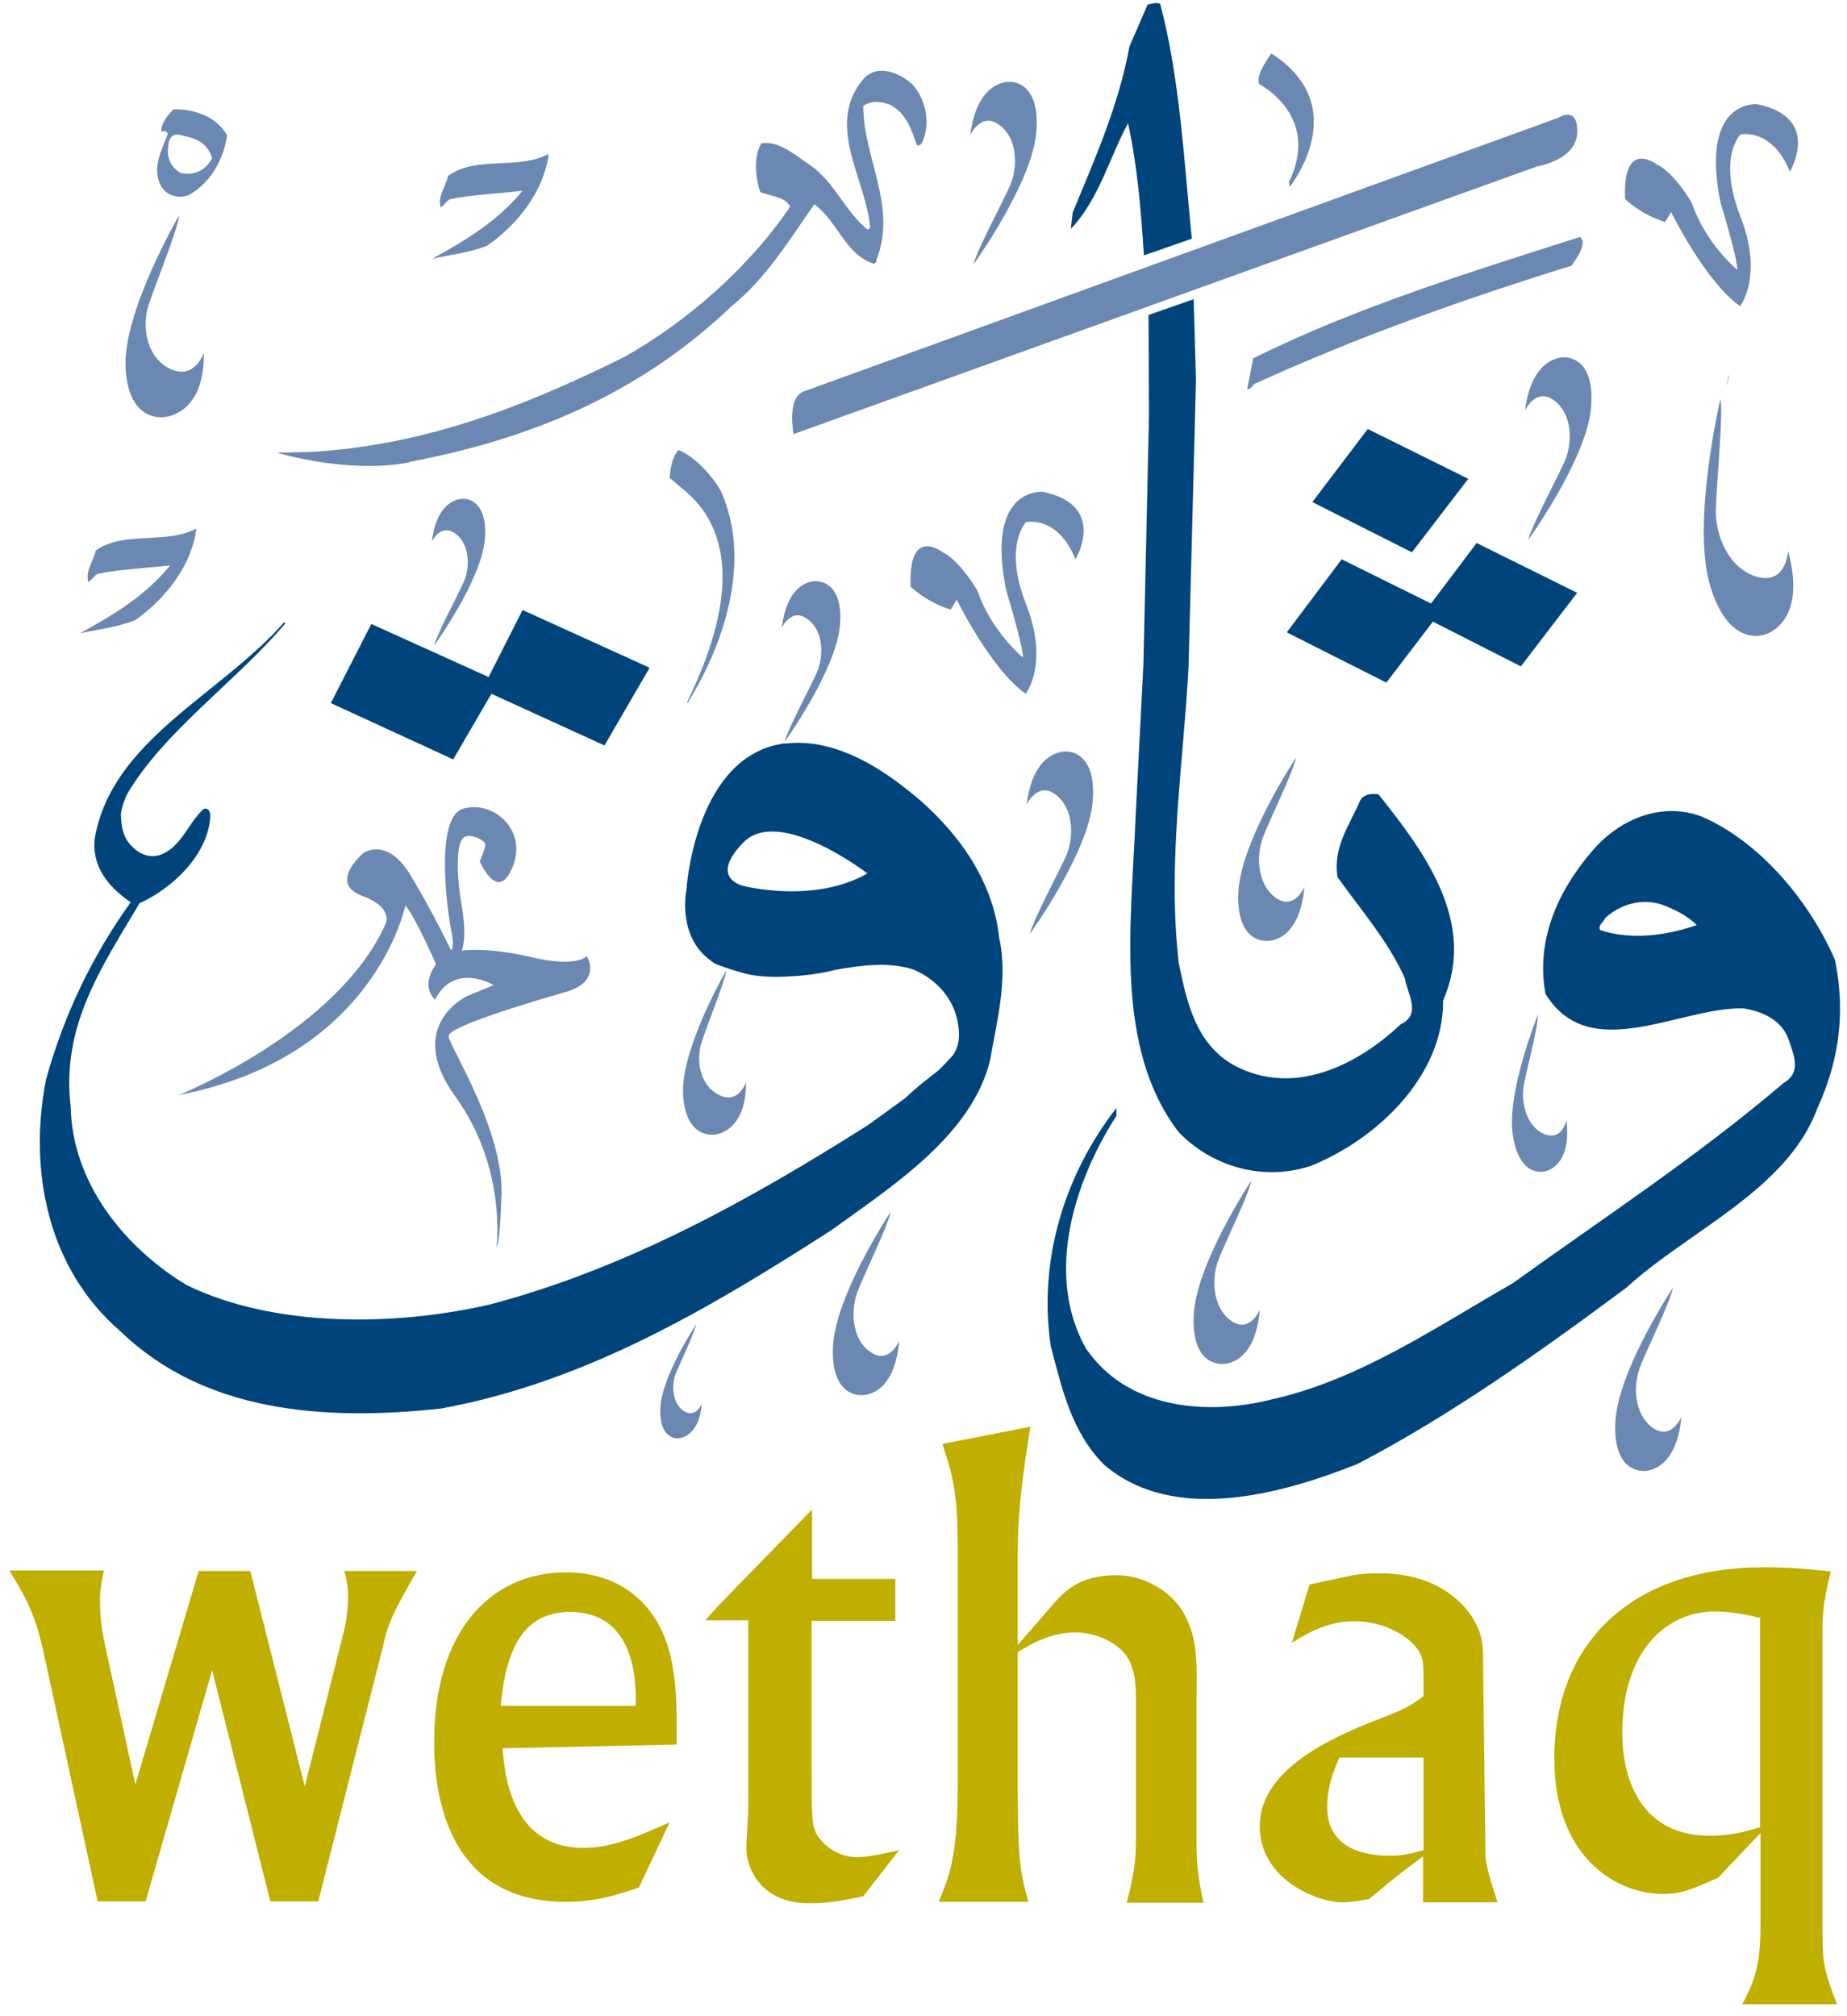 <svg width="120" height="131" viewBox="0 0 120 131" fill="none" xmlns="http://www.w3.org/2000/svg">
<path d="M6.738 102.107C6.617 102.681 6.496 103.226 6.496 103.982C6.496 105.342 6.708 106.34 6.829 106.915L8.794 115.955L12.906 102.077H16.263L19.8 116.076L22.219 106.491C22.431 105.675 22.613 104.858 22.613 103.8C22.613 103.105 22.552 102.742 22.371 102.077H27.088C25.334 105.131 25.213 105.524 24.85 107.096L20.677 123.545H17.563L13.783 108.517L9.46 123.545H6.345L2.807 107.247C2.263 104.828 1.628 103.679 0.6 102.046H6.738V102.107Z" fill="#C0AE00"/>
<path d="M41.511 122.638C40.211 123.091 38.759 123.575 36.764 123.575C29.93 123.575 28.206 118.042 28.206 113.204C28.206 106.098 31.774 102.167 36.794 102.167C40.301 102.167 43.083 104.284 43.718 108.396C43.99 110.09 43.96 110.997 43.96 113.355L32.651 113.597C32.772 115.079 33.135 120.068 37.882 120.068C39.606 120.068 41.087 119.493 43.506 118.405L41.511 122.638ZM41.299 110.845C41.42 106.975 39.999 104.738 37.036 104.738C33.982 104.738 32.863 107.187 32.53 110.845H41.299Z" fill="#C0AE00"/>
<path d="M58.171 102.621V105.312H52.728V112.992C52.728 117.83 52.728 118.344 52.94 118.919C53.182 119.644 54.301 120.672 55.631 120.672C56.327 120.672 56.931 120.551 58.413 120.219L56.085 123.212C54.694 123.515 53.757 123.666 52.577 123.666C49.342 123.666 48.495 121.277 48.495 120.128C48.495 119.221 48.616 118.495 48.616 117.135V105.282H45.834C46.439 104.526 47.104 103.891 52.759 98.085V102.591H58.171V102.621Z" fill="#C0AE00"/>
<path d="M66.94 92.703C66.486 95.666 66.123 97.934 66.123 101.018V106.884L68.331 104.344C69.056 103.498 70.054 102.349 72.533 102.349C74.408 102.349 76.374 103.498 77.129 105.251C77.825 106.763 77.764 108.305 77.734 110.452V118.798C77.734 120.914 77.734 121.489 78.188 123.635H73.199C73.803 121.368 73.803 120.491 73.803 119.13V111.057C73.803 109.757 73.834 108.547 73.199 107.61C72.382 106.461 70.78 106.068 69.903 106.068C68.3 106.068 67.151 106.733 66.123 107.338V116.379C66.123 121.216 66.365 121.972 66.819 123.575H60.983C61.648 122.003 62.223 120.642 62.223 116.106V100.565C62.223 97.239 61.981 96.059 61.225 93.822L66.94 92.703Z" fill="#C0AE00"/>
<path d="M85.082 102.953L87.773 102.379C88.499 102.228 89.376 102.228 89.648 102.228C93.639 102.228 95.302 104.465 95.756 105.251C96.36 106.34 96.36 106.914 96.36 108.366L96.512 120.612C96.512 121.095 96.874 122.335 97.298 123.605H92.46V120.612C90.918 121.761 90.464 122.123 88.952 123.393C88.71 123.424 87.894 123.605 87.229 123.605C85.566 123.605 81.847 122.123 81.847 118.646C81.847 114.957 86.594 112.871 89.376 111.782C91.432 110.996 91.613 110.845 92.49 110.21V109.122C92.49 108.063 92.43 107.731 92.248 107.398C91.674 106.34 89.95 105.342 87.985 105.342C86.382 105.342 85.233 105.947 83.933 106.733L85.082 102.953ZM92.49 114.201H87.017C86.564 115.26 86.231 116.167 86.231 117.437C86.231 119.795 88.136 120.581 90.283 120.581C91.25 120.581 91.795 120.4 92.49 120.218V114.201Z" fill="#C0AE00"/>
<path d="M113.202 130.227C113.988 128.685 114.381 127.808 114.381 124.996V119.1L111.63 122.002C109.876 122.789 109.211 123.061 108.032 123.061C105.008 123.061 100.986 120.672 100.986 114.262C100.986 106.582 106.187 101.834 114.593 101.834C116.407 101.834 117.798 101.986 118.947 102.107C118.373 104.435 118.403 105.009 118.403 106.945V124.996C118.403 127.506 118.433 127.808 119.34 130.227H113.202ZM114.381 105.13C113.474 104.919 112.537 104.707 111.388 104.707C108.364 104.707 105.401 107.156 105.401 112.599C105.401 115.743 106.701 119.281 111.085 119.281C112.355 119.281 113.293 119.039 114.351 118.737V105.13H114.381Z" fill="#C0AE00"/>
<path d="M88.862 27.875L95.393 31.11L91.734 35.888L85.264 32.622L88.862 27.875Z" fill="#00447C"/>
<path d="M102.468 38.519L95.937 35.283L92.974 39.214L87.168 36.342L83.601 41.089L90.071 44.354L93.095 40.393L98.81 43.296L102.468 38.519Z" fill="#00447C"/>
<path d="M42.206 43.387L33.952 39.637L31.744 43.991L24.125 40.544L21.494 45.685L29.446 49.343L31.926 45.08L39.273 48.436L42.206 43.387Z" fill="#00447C"/>
<path d="M75.376 0.239C76.646 5.046 76.918 10.338 77.432 15.508L74.318 16.597C74.137 13.694 73.895 10.791 73.29 8.009C72.081 10.217 71.415 12.938 69.571 14.873L69.692 13.815C71.143 10.307 72.685 6.83 73.381 3.02L74.56 0.299C74.862 0.239 75.074 0.148 75.376 0.239Z" fill="#00447C"/>
<path d="M77.221 43.296C76.888 49.676 75.83 56.026 76.586 62.587C77.1 65.066 77.674 67.848 80.214 69.239C84.054 71.265 88.166 69.239 91.009 66.548C92.4 65.913 91.402 64.492 91.281 63.585C90.223 61.196 88.439 59.14 86.897 56.993C86.594 55.058 87.652 53.667 88.318 52.125C88.499 51.641 89.043 51.52 89.557 51.611C92.581 55.391 95.968 59.956 93.76 65.006C93.79 69.995 89.376 74.047 85.203 75.74C82.089 76.798 78.702 75.8 76.555 73.533C72.383 68.06 73.502 60.047 73.774 53.183L74.288 43.175L74.651 26.998L74.62 20.467L77.553 19.439L77.704 24.67L77.221 43.296Z" fill="#00447C"/>
<path d="M119.22 62.376C117.617 58.656 114.412 54.726 110.572 53.063C107.941 52.065 105.129 53.214 103.315 55.451C101.168 57.991 99.777 61.166 100.412 64.583C103.285 69.239 109.09 65.43 113.263 65.52C114.442 65.702 115.742 66.246 116.196 67.516C116.498 68.453 117.103 69.663 115.894 70.358C110.209 75.196 104.192 79.127 98.266 83.39C93.186 86.293 88.287 89.679 82.542 90.949C78.249 92.008 73.169 91.494 70.538 87.593C67.847 82.755 69.843 76.678 72.534 72.505V71.991C69.238 76.224 67.424 81.788 68.27 87.472C68.996 90.224 69.631 93.096 71.748 95.183C76.314 99.083 83.419 97.027 88.197 95.122C94.274 91.947 100.019 87.865 105.674 83.662C109.695 79.973 116.105 77.343 118.071 72.021C119.431 69.058 119.945 65.913 119.22 62.376ZM103.98 60.44C103.769 60.138 104.192 59.926 104.283 59.654C105.28 58.747 106.641 58.354 107.972 58.777C108.788 59.08 109.635 59.503 110.239 60.108C108.334 60.773 106.006 61.106 103.98 60.44Z" fill="#00447C"/>
<path d="M50.884 48.315C50.733 48.345 50.552 48.376 50.4 48.406C45.079 49.676 44.595 57.84 44.595 57.84C44.595 57.84 44.02 60.561 45.895 62.194C46.077 62.345 46.258 62.496 46.47 62.617C46.621 62.708 48.374 63.313 48.979 63.373C49.796 63.494 50.642 63.494 51.459 63.434C52.547 63.373 53.485 63.222 54.301 63.01C56.024 62.708 57.748 62.496 59.29 62.98C59.29 62.98 61.346 63.675 62.072 65.822C62.132 66.004 62.193 66.215 62.223 66.427C62.404 67.364 62.283 67.999 61.951 68.513C61.648 68.876 61.316 69.209 60.983 69.541C60.379 70.025 59.623 70.57 58.806 71.356C57.99 71.96 57.173 72.535 56.387 73.109C48.647 78.008 40.664 82.422 31.865 84.751C25.606 86.202 17.745 86.262 12.09 83.481C7.978 80.971 4.682 76.768 4.592 71.9C3.957 66.608 6.678 62.738 9.067 58.686C11.213 57.719 13.511 55.542 13.663 53.062C13.693 52.79 13.542 52.427 13.209 52.579C12.181 53.546 11.788 55.028 10.427 55.542C9.671 55.784 9.006 55.481 8.492 54.907C8.28 54.695 8.129 54.423 8.039 54.151C8.008 54.06 7.978 53.939 7.948 53.818C7.887 53.516 7.857 53.183 7.857 52.851C7.918 52.427 8.069 52.004 8.25 51.611C10.669 47.499 15.326 44.294 18.531 40.514L18.47 40.423C14.298 45.17 7.313 48.043 6.164 54.423C5.922 56.237 7.011 57.628 8.492 58.626C5.952 62.164 4.138 66.004 2.989 70.146C1.84 76.042 3.08 82.422 7.827 86.504C13.3 91.796 21.101 92.34 28.63 91.524C37.973 89.83 46.046 85.053 53.999 79.943C57.869 77.131 63.191 73.775 64.34 68.816C64.733 66.487 65.519 63.615 64.914 60.924C64.642 58.233 63.312 55.723 61.437 53.637C61.437 53.637 61.407 53.607 61.376 53.576C60.62 52.73 59.804 51.974 58.897 51.278C56.901 49.676 53.999 47.952 51.066 48.315M48.314 57.568C48.314 57.568 45.986 57.084 48.314 54.725C50.642 52.367 56.357 56.751 56.357 56.751C52.88 58.747 48.314 57.568 48.314 57.568Z" fill="#00447C"/>
<path d="M107.669 10.701C107.669 10.701 105.401 8.917 105.583 12.938C105.583 12.938 106.641 13.966 108.183 14.42L108.576 13.785C108.576 13.785 110.783 18.29 113.051 19.893C113.051 19.893 114.593 17.958 113.081 14.087C111.569 10.187 113.081 8.735 113.081 8.735C113.081 8.735 115.137 8.282 116.286 11.154C116.286 11.154 118.403 7.647 114.17 6.77C114.17 6.77 110.42 6.407 111.781 13.15C111.781 13.15 112.93 16.93 112.87 17.534C112.87 17.534 110.844 15.871 109.937 13.241C109.967 13.241 108.818 11.245 107.669 10.701Z" fill="#6A88B2"/>
<path d="M61.255 35.888C61.255 35.888 58.988 34.104 59.169 38.125C59.169 38.125 60.227 39.153 61.769 39.607L62.163 38.972C62.163 38.972 64.37 43.477 66.638 45.08C66.638 45.08 68.18 43.145 66.668 39.274C65.156 35.404 66.668 33.922 66.668 33.922C66.668 33.922 68.724 33.469 69.873 36.341C69.873 36.341 71.989 32.834 67.756 31.957C67.756 31.957 64.007 31.594 65.368 38.337C65.368 38.337 66.517 42.117 66.456 42.721C66.456 42.721 64.43 41.058 63.523 38.428C63.553 38.428 62.374 36.432 61.255 35.888Z" fill="#6A88B2"/>
<path d="M29.113 11.427C28.962 12.122 28.418 12.757 28.63 13.483C28.872 13.331 29.023 13.029 29.265 12.938C30.746 12.636 32.47 12.575 33.951 12.394C32.288 14.42 30.172 15.66 28.085 16.809C29.174 16.567 30.535 16.416 31.653 15.962C33.709 14.541 35.373 12.303 35.645 10.005C33.679 11.064 30.928 10.096 29.113 11.427Z" fill="#6A88B2"/>
<path d="M23.58 55.451C23.58 55.451 25.122 54.272 26.695 56.903C28.267 59.533 29.295 61.741 29.295 61.741C29.295 61.741 29.567 61.65 29.325 60.501C29.083 59.352 28.206 53.123 30.081 52.549C31.956 51.974 34.284 53.849 33.316 56.298C32.349 58.747 31.17 55.965 31.17 55.965C31.17 55.965 31.533 55.149 31.533 54.877C31.533 54.605 30.535 54.091 30.111 54.423C29.688 54.756 29.597 56.51 29.991 58.808C30.384 61.075 29.991 61.771 29.991 61.771C29.991 61.771 31.563 61.499 34.526 62.194C37.489 62.89 38.124 62.134 38.124 62.134C38.124 62.134 39.152 63.767 36.733 64.462C34.314 65.157 29.174 66.7 29.144 67.304C29.114 67.909 32.954 73.684 32.561 78.069C32.561 78.069 32.5 80.578 32.258 81.062C32.258 81.062 32.954 75.922 29.597 71.265C26.211 66.609 30.384 64.704 30.384 64.704L32.077 64.008C32.077 64.008 29.537 62.466 28.267 64.946C28.267 64.946 27.269 64.16 28.328 62.648C28.328 62.648 26.906 59.412 26.332 58.838C26.332 58.838 24.366 68.695 11.637 71.144C11.637 71.144 21.857 67.032 25.001 60.138C25.001 60.138 25.727 59.019 23.52 58.203C21.312 57.387 23.58 55.451 23.58 55.451Z" fill="#6A88B2"/>
<path d="M82.602 3.474C82.602 3.474 81.514 4.895 81.816 5.47C81.816 5.47 85.838 7.496 83.751 11.819L83.782 12.152C83.782 12.152 88.015 6.951 82.602 3.474Z" fill="#6A88B2"/>
<path d="M52.245 25.426L101.259 7.647C101.259 7.647 102.529 6.8 102.468 8.615C102.438 10.399 99.838 10.822 99.838 10.822L51.549 28.208C51.58 28.208 51.066 25.85 52.245 25.426Z" fill="#6A88B2"/>
<path d="M28.055 35.193C28.055 35.193 28.63 33.953 29.597 34.679C30.565 35.404 30.535 36.947 30.111 37.854C29.688 38.791 28.388 41.21 28.206 41.936C28.206 41.936 31.291 37.702 31.502 35.011C31.714 32.32 30.111 32.411 30.111 32.411C30.111 32.411 28.418 32.26 28.055 35.193Z" fill="#6A88B2"/>
<path d="M116.165 35.797C116.165 35.797 116.075 37.974 114.2 37.49C112.325 37.007 111.418 34.739 111.479 33.106C111.509 31.473 111.962 27.089 111.781 25.91C111.781 25.91 109.846 34.074 111.146 38.186C112.446 42.298 114.805 41.179 114.805 41.179C114.805 41.179 117.435 40.363 116.165 35.797Z" fill="#6A88B2"/>
<path d="M63.04 8.765C63.04 8.765 63.765 7.223 64.945 8.13C66.154 9.038 66.124 10.942 65.61 12.091C65.096 13.24 63.463 16.264 63.251 17.171C63.251 17.171 67.061 11.91 67.333 8.554C67.605 5.197 65.61 5.318 65.61 5.318C65.61 5.318 63.493 5.137 63.04 8.765Z" fill="#6A88B2"/>
<path d="M99.082 26.666C99.082 26.666 99.807 25.124 100.986 26.031C102.196 26.938 102.166 28.843 101.652 29.992C101.138 31.141 99.505 34.164 99.293 35.072C99.293 35.072 103.103 29.81 103.375 26.454C103.647 23.098 101.652 23.219 101.652 23.219C101.652 23.219 99.535 23.037 99.082 26.666Z" fill="#6A88B2"/>
<path d="M66.698 52.277C66.698 52.277 67.424 50.734 68.603 51.642C69.782 52.549 69.782 54.454 69.268 55.603C68.754 56.752 67.122 59.775 66.91 60.682C66.91 60.682 70.72 55.421 70.992 52.065C71.264 48.709 69.268 48.83 69.268 48.83C69.268 48.83 67.152 48.648 66.698 52.277Z" fill="#6A88B2"/>
<path d="M84.749 57.629C84.749 57.629 84.084 59.201 82.875 58.324C81.665 57.447 81.605 55.572 82.058 54.393C82.512 53.214 84.024 50.16 84.205 49.223C84.205 49.223 80.607 54.635 80.456 57.991C80.305 61.348 82.331 61.136 82.331 61.136C82.331 61.136 84.417 61.287 84.749 57.629Z" fill="#6A88B2"/>
<path d="M81.847 85.114C81.847 85.114 81.181 86.686 79.972 85.809C78.763 84.932 78.702 83.058 79.156 81.879C79.609 80.699 81.121 77.645 81.302 76.708C81.302 76.708 77.704 82.12 77.553 85.477C77.402 88.833 79.428 88.621 79.428 88.621C79.428 88.621 81.544 88.772 81.847 85.114Z" fill="#6A88B2"/>
<path d="M58.413 87.14C58.413 87.14 57.748 88.712 56.538 87.835C55.299 86.989 55.268 85.084 55.722 83.904C56.175 82.725 57.687 79.671 57.869 78.734C57.869 78.734 54.271 84.146 54.119 87.503C53.968 90.859 55.994 90.647 55.994 90.647C55.994 90.647 58.111 90.798 58.413 87.14Z" fill="#6A88B2"/>
<path d="M45.593 91.221C45.593 91.221 45.2 92.189 44.414 91.675C43.658 91.161 43.627 89.982 43.9 89.256C44.202 88.53 45.109 86.625 45.23 86.051C45.23 86.051 42.992 89.407 42.902 91.493C42.811 93.58 44.051 93.459 44.051 93.459C44.051 93.459 45.411 93.459 45.593 91.221Z" fill="#6A88B2"/>
<path d="M109.241 92.068C109.241 92.068 108.576 93.64 107.366 92.763C106.157 91.886 106.097 90.012 106.55 88.833C107.004 87.653 108.515 84.6 108.697 83.662C108.697 83.662 105.099 89.075 104.948 92.431C104.796 95.787 106.822 95.575 106.822 95.575C106.822 95.575 108.909 95.696 109.241 92.068Z" fill="#6A88B2"/>
<path d="M101.773 72.777C101.773 72.777 101.501 74.168 100.321 73.684C99.172 73.2 98.809 71.598 98.991 70.57C99.172 69.541 99.928 66.73 99.928 65.913C99.928 65.913 97.842 71.023 98.296 73.805C98.749 76.617 100.382 76.103 100.382 76.103C100.382 76.103 102.136 75.861 101.773 72.777Z" fill="#6A88B2"/>
<path d="M50.794 40.786C50.794 40.786 51.428 39.426 52.487 40.242C53.545 41.028 53.515 42.721 53.061 43.719C52.608 44.747 51.187 47.378 50.975 48.194C50.975 48.194 54.331 43.568 54.573 40.605C54.815 37.672 53.031 37.763 53.031 37.763C53.031 37.763 51.187 37.581 50.794 40.786Z" fill="#6A88B2"/>
<path d="M48.465 70.328C48.465 70.328 47.982 71.779 46.712 71.144C45.442 70.509 45.23 68.876 45.563 67.788C45.895 66.699 47.075 63.857 47.195 63.041C47.195 63.041 44.202 68.181 44.383 71.144C44.565 74.107 46.47 73.714 46.47 73.714C46.47 73.714 48.496 73.563 48.465 70.328Z" fill="#6A88B2"/>
<path d="M13.239 22.947C13.239 22.947 12.635 24.7 11.062 23.975C9.49 23.219 9.218 21.193 9.641 19.863C10.065 18.532 11.516 15.025 11.637 13.997C11.637 13.997 7.948 20.316 8.16 23.945C8.371 27.573 10.73 27.089 10.73 27.089C10.73 27.089 13.3 26.938 13.239 22.947Z" fill="#6A88B2"/>
<path d="M18.017 29.417C18.017 29.417 22.552 30.808 26.543 30.052L27.753 29.145C27.753 29.145 19.287 29.447 18.017 29.417Z" fill="#6A88B2"/>
<path d="M18.017 29.417C18.137 29.417 18.259 29.417 18.41 29.417C18.289 29.387 18.168 29.387 18.017 29.417Z" fill="#6A88B2"/>
<path d="M56.78 17.141C56.841 17.081 56.992 17.02 56.931 16.899C58.322 13.452 56.085 10.247 56.085 6.891C56.629 6.498 57.234 6.589 57.808 6.8C58.897 7.345 59.229 8.463 59.562 9.431C59.743 9.491 59.804 9.37 59.895 9.31C60.469 8.101 60.197 6.468 59.26 5.47C58.474 4.744 57.052 4.139 56.145 5.077C53.545 8.07 56.266 11.608 56.538 14.783L56.387 14.934C54.875 13.725 54.271 11.88 52.638 10.731C51.64 10.066 50.612 9.129 49.463 9.31C48.949 10.157 49.07 11.578 49.402 12.485C50.068 12.757 50.975 12.757 51.338 13.422C48.647 17.413 44.534 20.981 40.513 23.219C33.619 26.636 26.543 29.357 18.41 29.418C19.226 29.478 20.012 29.841 20.738 29.538C21.101 30.234 21.554 29.629 22.068 29.69C22.522 29.901 23.096 30.052 23.58 29.841C24.578 30.143 25.425 29.931 26.543 30.022C34.314 28.571 41.48 25.668 47.498 19.923C49.856 18.018 51.338 15.478 52.91 13.271C54.452 14.42 54.906 16.537 56.78 17.141Z" fill="#6A88B2"/>
<path d="M81.423 23.279L81.03 25.275C81.272 25.335 81.363 25.033 81.514 24.942C88.196 21.888 95.09 19.439 102.105 17.262C102.438 16.748 102.831 16.294 102.831 15.659L102.68 15.387C95.514 17.685 88.196 19.923 81.423 23.279Z" fill="#6A88B2"/>
<path d="M112.175 25.094C112.235 24.822 112.326 24.58 112.386 24.308C112.266 24.58 112.205 24.822 112.175 25.094Z" fill="#6A88B2"/>
<path d="M44.081 29.236C43.657 29.72 43.567 30.385 43.506 31.05C44.02 31.504 44.716 32.018 45.26 32.622C48.495 36.342 46.379 42.056 44.625 45.654H44.686C47.074 41.814 48.858 36.402 46.832 31.897C46.258 30.899 45.169 29.689 44.081 29.236Z" fill="#6A88B2"/>
<path d="M6.224 35.767C6.073 36.463 5.529 37.098 5.741 37.823C5.982 37.672 6.134 37.37 6.376 37.279C7.857 36.977 9.581 36.916 11.062 36.735C9.399 38.761 7.283 40.001 5.196 41.15C6.285 40.908 7.645 40.756 8.764 40.303C10.82 38.882 12.483 36.644 12.755 34.346C10.79 35.404 8.039 34.467 6.224 35.767Z" fill="#6A88B2"/>
<path d="M11.274 7.103C10.911 7.466 10.427 8.04 10.488 8.584L10.608 8.524C10.729 8.463 10.82 8.584 10.911 8.675C10.548 9.703 9.883 10.792 10.397 11.971C10.729 12.666 11.485 12.938 12.211 12.697C13.662 11.941 14.539 10.338 14.751 8.796C14.116 7.617 12.665 7.073 11.274 7.103ZM11.758 11.245C11.758 11.245 10.699 10.761 10.941 9.461C10.941 9.461 10.911 8.615 11.697 8.766C11.758 8.766 11.848 8.796 11.909 8.826C12.665 8.977 13.451 9.219 13.783 10.278C13.753 10.338 13.723 10.368 13.693 10.429C13.511 10.761 12.876 11.487 11.758 11.245Z" fill="#6A88B2"/>
</svg>
